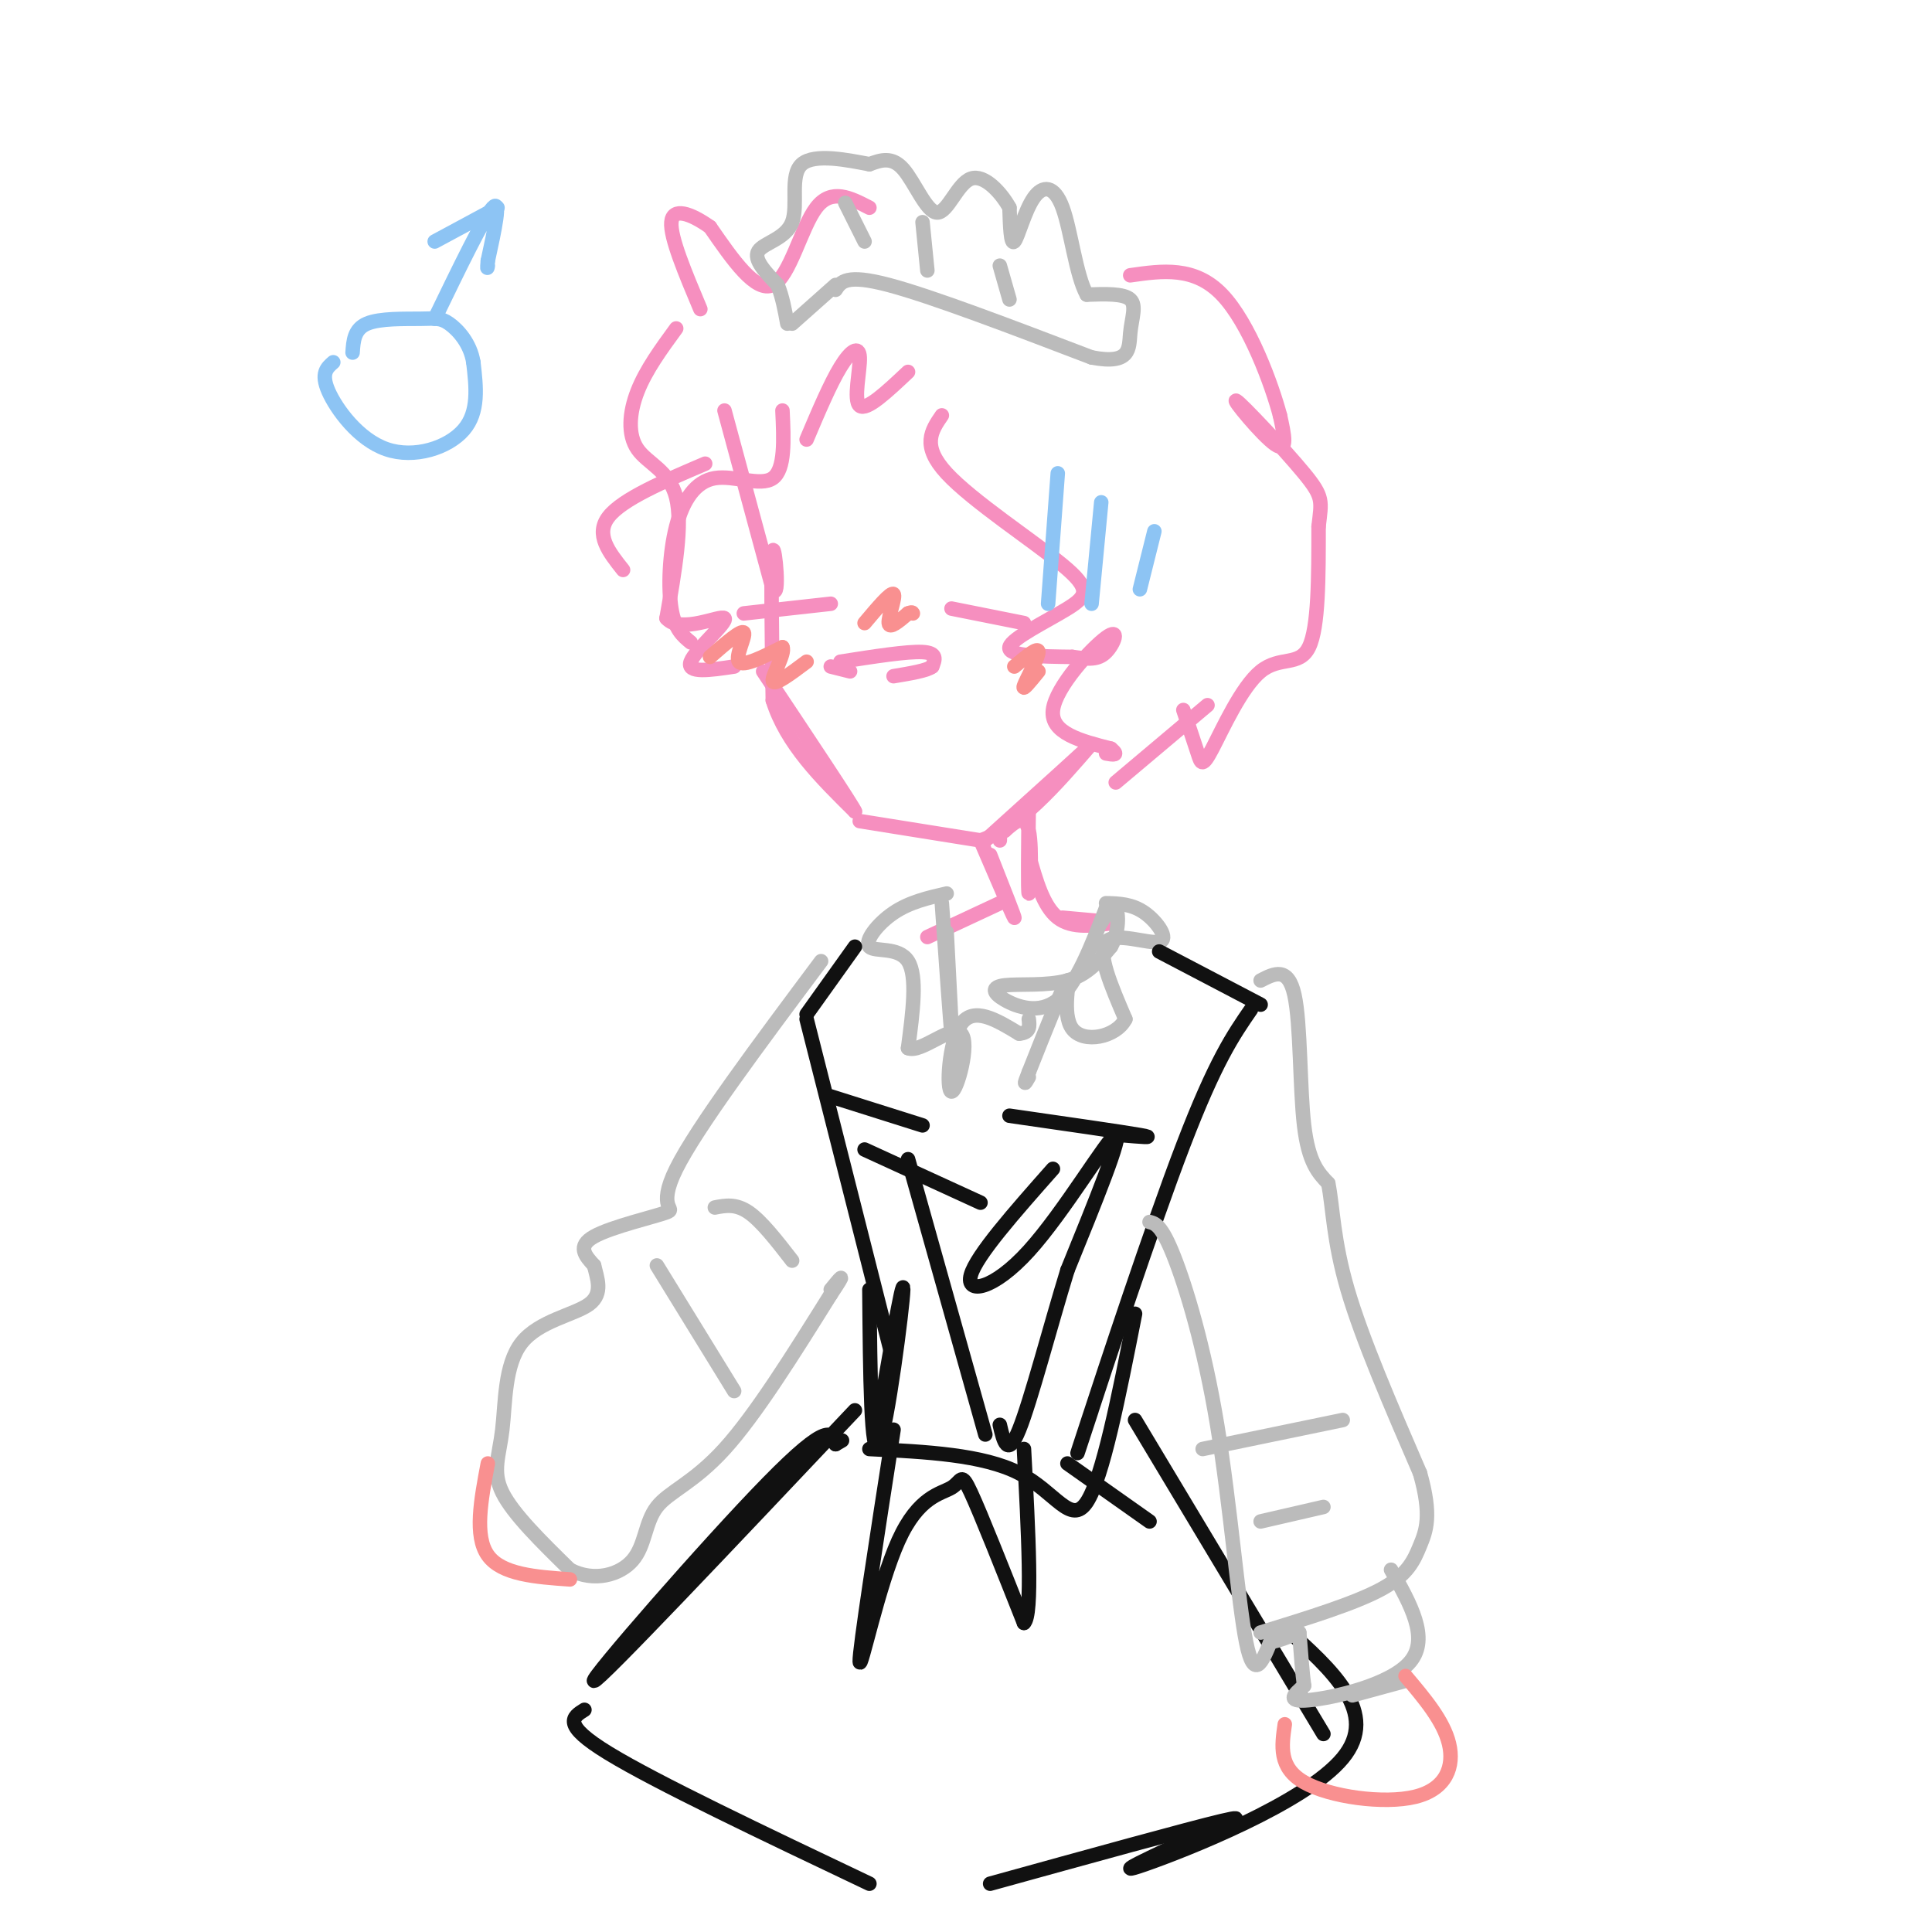 <svg viewBox='0 0 400 400' version='1.1' xmlns='http://www.w3.org/2000/svg' xmlns:xlink='http://www.w3.org/1999/xlink'><g fill='none' stroke='#F68FBF' stroke-width='3' stroke-linecap='round' stroke-linejoin='round'><path d='M150,85c0.000,0.000 10.000,37.000 10,37'/><path d='M160,122c1.556,2.600 0.444,-9.400 0,-8c-0.444,1.400 -0.222,16.200 0,31'/><path d='M160,145c2.833,9.000 9.917,16.000 17,23'/><path d='M177,168c-0.333,-1.000 -9.667,-15.000 -19,-29'/><path d='M178,170c0.000,0.000 25.000,4.000 25,4'/><path d='M203,174c8.000,-2.667 15.500,-11.333 23,-20'/><path d='M226,154c0.167,0.000 -10.917,10.000 -22,20'/><path d='M195,86c-2.148,3.132 -4.297,6.265 1,12c5.297,5.735 18.038,14.073 24,19c5.962,4.927 5.144,6.442 1,9c-4.144,2.558 -11.612,6.159 -12,8c-0.388,1.841 6.306,1.920 13,2'/><path d='M222,136c3.383,0.478 5.340,0.675 7,-1c1.660,-1.675 3.024,-5.220 0,-3c-3.024,2.220 -10.435,10.206 -11,15c-0.565,4.794 5.718,6.397 12,8'/><path d='M230,155c1.833,1.500 0.417,1.250 -1,1'/><path d='M231,162c0.000,0.000 19.000,-16.000 19,-16'/><path d='M245,147c1.155,3.432 2.309,6.864 3,9c0.691,2.136 0.917,2.974 3,-1c2.083,-3.974 6.022,-12.762 10,-16c3.978,-3.238 7.994,-0.925 10,-5c2.006,-4.075 2.003,-14.537 2,-25'/><path d='M273,109c0.603,-5.287 1.110,-6.005 -3,-11c-4.110,-4.995 -12.837,-14.268 -14,-15c-1.163,-0.732 5.239,7.077 8,9c2.761,1.923 1.880,-2.038 1,-6'/><path d='M265,86c-1.667,-6.311 -6.333,-19.089 -12,-25c-5.667,-5.911 -12.333,-4.956 -19,-4'/><path d='M188,77c-4.304,4.060 -8.607,8.119 -10,7c-1.393,-1.119 0.125,-7.417 0,-10c-0.125,-2.583 -1.893,-1.452 -4,2c-2.107,3.452 -4.554,9.226 -7,15'/><path d='M162,85c0.285,6.096 0.571,12.191 -2,14c-2.571,1.809 -7.998,-0.670 -12,0c-4.002,0.670 -6.577,4.488 -8,10c-1.423,5.512 -1.692,12.718 -1,17c0.692,4.282 2.346,5.641 4,7'/><path d='M129,118c-2.917,-3.667 -5.833,-7.333 -3,-11c2.833,-3.667 11.417,-7.333 20,-11'/><path d='M180,43c-3.933,-2.044 -7.867,-4.089 -11,0c-3.133,4.089 -5.467,14.311 -9,16c-3.533,1.689 -8.267,-5.156 -13,-12'/><path d='M147,47c-4.067,-2.889 -7.733,-4.111 -8,-1c-0.267,3.111 2.867,10.556 6,18'/><path d='M140,68c-3.131,4.286 -6.262,8.571 -8,13c-1.738,4.429 -2.083,9.000 0,12c2.083,3.000 6.595,4.429 8,10c1.405,5.571 -0.298,15.286 -2,25'/><path d='M138,128c2.929,3.345 11.250,-0.792 12,0c0.750,0.792 -6.071,6.512 -7,9c-0.929,2.488 4.036,1.744 9,1'/><path d='M154,127c0.000,0.000 18.000,-2.000 18,-2'/><path d='M197,126c0.000,0.000 15.000,3.000 15,3'/><path d='M174,137c6.917,-1.083 13.833,-2.167 17,-2c3.167,0.167 2.583,1.583 2,3'/><path d='M193,138c-1.000,0.833 -4.500,1.417 -8,2'/><path d='M172,138c0.000,0.000 4.000,1.000 4,1'/><path d='M213,166c-0.111,9.467 -0.222,18.933 0,19c0.222,0.067 0.778,-9.267 0,-13c-0.778,-3.733 -2.889,-1.867 -5,0'/><path d='M208,172c-1.000,0.333 -1.000,1.167 -1,2'/><path d='M203,174c3.333,7.750 6.667,15.500 7,16c0.333,0.500 -2.333,-6.250 -5,-13'/><path d='M213,177c1.500,5.333 3.000,10.667 6,13c3.000,2.333 7.500,1.667 12,1'/><path d='M231,191c0.167,0.000 -5.417,-0.500 -11,-1'/><path d='M207,187c0.000,0.000 -15.000,7.000 -15,7'/></g>
<g fill='none' stroke='#BBBBBB' stroke-width='3' stroke-linecap='round' stroke-linejoin='round'><path d='M173,60c1.083,-1.667 2.167,-3.333 11,-1c8.833,2.333 25.417,8.667 42,15'/><path d='M226,74c8.202,1.595 7.708,-1.917 8,-5c0.292,-3.083 1.369,-5.738 0,-7c-1.369,-1.262 -5.185,-1.131 -9,-1'/><path d='M225,61c-2.222,-3.944 -3.276,-13.305 -5,-18c-1.724,-4.695 -4.118,-4.726 -6,-2c-1.882,2.726 -3.252,8.207 -4,9c-0.748,0.793 -0.874,-3.104 -1,-7'/><path d='M209,43c-1.632,-3.006 -5.211,-7.022 -8,-6c-2.789,1.022 -4.789,7.083 -7,7c-2.211,-0.083 -4.632,-6.309 -7,-9c-2.368,-2.691 -4.684,-1.845 -7,-1'/><path d='M180,34c-4.257,-0.809 -11.399,-2.330 -14,0c-2.601,2.330 -0.662,8.512 -2,12c-1.338,3.488 -5.954,4.282 -7,6c-1.046,1.718 1.477,4.359 4,7'/><path d='M161,59c1.000,2.500 1.500,5.250 2,8'/><path d='M164,67c0.000,0.000 9.000,-8.000 9,-8'/><path d='M175,42c0.000,0.000 4.000,8.000 4,8'/><path d='M191,46c0.000,0.000 1.000,10.000 1,10'/><path d='M207,55c0.000,0.000 2.000,7.000 2,7'/><path d='M229,188c-3.070,7.936 -6.140,15.872 -10,19c-3.860,3.128 -8.509,1.447 -11,0c-2.491,-1.447 -2.825,-2.659 0,-3c2.825,-0.341 8.807,0.188 13,-1c4.193,-1.188 6.596,-4.094 9,-7'/><path d='M230,196c1.756,-3.000 1.644,-7.000 1,-8c-0.644,-1.000 -1.822,1.000 -3,3'/><path d='M229,187c2.690,0.071 5.381,0.143 8,2c2.619,1.857 5.167,5.500 3,6c-2.167,0.500 -9.048,-2.143 -11,0c-1.952,2.143 1.024,9.071 4,16'/><path d='M233,211c-1.905,3.750 -8.667,5.125 -11,2c-2.333,-3.125 -0.238,-10.750 -1,-10c-0.762,0.750 -4.381,9.875 -8,19'/><path d='M213,222c-1.333,3.333 -0.667,2.167 0,1'/><path d='M195,187c0.917,13.000 1.833,26.000 2,27c0.167,1.000 -0.417,-10.000 -1,-21'/><path d='M196,185c-3.845,0.881 -7.690,1.762 -11,4c-3.310,2.238 -6.083,5.833 -5,7c1.083,1.167 6.024,-0.095 8,3c1.976,3.095 0.988,10.548 0,18'/><path d='M188,217c2.606,1.148 9.121,-4.981 11,-3c1.879,1.981 -0.879,12.072 -2,12c-1.121,-0.072 -0.606,-10.306 2,-14c2.606,-3.694 7.303,-0.847 12,2'/><path d='M211,214c2.333,-0.167 2.167,-1.583 2,-3'/></g>
<g fill='none' stroke='#111111' stroke-width='3' stroke-linecap='round' stroke-linejoin='round'><path d='M240,197c0.000,0.000 21.000,11.000 21,11'/><path d='M177,196c0.000,0.000 -10.000,14.000 -10,14'/><path d='M167,211c0.000,0.000 18.000,71.000 18,71'/><path d='M259,209c-3.667,5.311 -7.333,10.622 -14,28c-6.667,17.378 -16.333,46.822 -20,58c-3.667,11.178 -1.333,4.089 1,-3'/><path d='M235,272c-3.356,17.022 -6.711,34.044 -10,39c-3.289,4.956 -6.511,-2.156 -14,-6c-7.489,-3.844 -19.244,-4.422 -31,-5'/><path d='M180,267c0.156,17.778 0.311,35.556 2,32c1.689,-3.556 4.911,-28.444 5,-32c0.089,-3.556 -2.956,14.222 -6,32'/><path d='M177,292c-26.489,28.022 -52.978,56.044 -54,56c-1.022,-0.044 23.422,-28.156 36,-41c12.578,-12.844 13.289,-10.422 14,-8'/><path d='M173,299c2.333,-1.333 1.167,-0.667 0,0'/><path d='M235,294c0.000,0.000 39.000,65.000 39,65'/><path d='M266,337c9.867,8.822 19.733,17.644 12,27c-7.733,9.356 -33.067,19.244 -41,22c-7.933,2.756 1.533,-1.622 11,-6'/><path d='M248,380c4.956,-2.178 11.844,-4.622 5,-3c-6.844,1.622 -27.422,7.311 -48,13'/><path d='M121,354c-2.417,1.500 -4.833,3.000 5,9c9.833,6.000 31.917,16.500 54,27'/><path d='M185,296c-3.545,22.820 -7.091,45.640 -7,48c0.091,2.360 3.818,-15.738 8,-25c4.182,-9.262 8.818,-9.686 11,-11c2.182,-1.314 1.909,-3.518 4,1c2.091,4.518 6.545,15.759 11,27'/><path d='M212,336c1.833,-1.500 0.917,-18.750 0,-36'/><path d='M221,303c0.000,0.000 17.000,12.000 17,12'/><path d='M209,231c11.583,1.667 23.167,3.333 27,4c3.833,0.667 -0.083,0.333 -4,0'/><path d='M172,227c0.000,0.000 19.000,6.000 19,6'/><path d='M179,238c0.000,0.000 24.000,11.000 24,11'/><path d='M218,242c-7.946,8.982 -15.893,17.964 -17,22c-1.107,4.036 4.625,3.125 12,-5c7.375,-8.125 16.393,-23.464 18,-24c1.607,-0.536 -4.196,13.732 -10,28'/><path d='M221,263c-3.600,11.733 -7.600,27.067 -10,33c-2.400,5.933 -3.200,2.467 -4,-1'/><path d='M188,240c0.000,0.000 16.000,57.000 16,57'/></g>
<g fill='none' stroke='#8DC4F4' stroke-width='3' stroke-linecap='round' stroke-linejoin='round'><path d='M219,98c0.000,0.000 -2.000,27.000 -2,27'/><path d='M228,104c0.000,0.000 -2.000,21.000 -2,21'/><path d='M239,110c0.000,0.000 -3.000,12.000 -3,12'/><path d='M69,75c-1.315,1.143 -2.631,2.286 -1,6c1.631,3.714 6.208,10.000 12,12c5.792,2.000 12.798,-0.286 16,-4c3.202,-3.714 2.601,-8.857 2,-14'/><path d='M98,75c-0.625,-3.920 -3.188,-6.721 -5,-8c-1.812,-1.279 -2.872,-1.037 -6,-1c-3.128,0.037 -8.322,-0.132 -11,1c-2.678,1.132 -2.839,3.566 -3,6'/><path d='M90,66c5.083,-10.500 10.167,-21.000 12,-23c1.833,-2.000 0.417,4.500 -1,11'/><path d='M101,54c-0.167,2.000 -0.083,1.500 0,1'/><path d='M90,50c0.000,0.000 13.000,-7.000 13,-7'/></g>
<g fill='none' stroke='#BBBBBB' stroke-width='3' stroke-linecap='round' stroke-linejoin='round'><path d='M261,203c2.844,-1.467 5.689,-2.933 7,3c1.311,5.933 1.089,19.267 2,27c0.911,7.733 2.956,9.867 5,12'/><path d='M275,245c1.000,5.067 1.000,11.733 4,22c3.000,10.267 9.000,24.133 15,38'/><path d='M294,305c2.500,8.845 1.250,11.958 0,15c-1.250,3.042 -2.500,6.012 -8,9c-5.500,2.988 -15.250,5.994 -25,9'/><path d='M238,253c1.244,0.339 2.488,0.679 5,7c2.512,6.321 6.292,18.625 9,35c2.708,16.375 4.345,36.821 6,45c1.655,8.179 3.327,4.089 5,0'/><path d='M263,340c1.833,-0.333 3.917,-1.167 6,-2'/><path d='M288,325c4.000,7.067 8.000,14.133 4,19c-4.000,4.867 -16.000,7.533 -21,8c-5.000,0.467 -3.000,-1.267 -1,-3'/><path d='M270,349c-0.333,-2.333 -0.667,-6.667 -1,-11'/><path d='M280,351c0.000,0.000 11.000,-3.000 11,-3'/><path d='M249,300c0.000,0.000 29.000,-6.000 29,-6'/><path d='M261,315c0.000,0.000 13.000,-3.000 13,-3'/><path d='M170,199c-12.899,17.268 -25.798,34.536 -30,43c-4.202,8.464 0.292,8.125 -2,9c-2.292,0.875 -11.369,2.964 -15,5c-3.631,2.036 -1.815,4.018 0,6'/><path d='M123,262c0.570,2.505 1.995,5.768 -1,8c-2.995,2.232 -10.411,3.433 -14,8c-3.589,4.567 -3.351,12.499 -4,18c-0.649,5.501 -2.185,8.572 0,13c2.185,4.428 8.093,10.214 14,16'/><path d='M118,325c4.960,2.600 10.360,1.099 13,-2c2.640,-3.099 2.518,-7.796 5,-11c2.482,-3.204 7.566,-4.915 14,-12c6.434,-7.085 14.217,-19.542 22,-32'/><path d='M172,268c3.667,-5.500 1.833,-3.250 0,-1'/><path d='M136,262c0.000,0.000 16.000,26.000 16,26'/><path d='M148,250c2.167,-0.417 4.333,-0.833 7,1c2.667,1.833 5.833,5.917 9,10'/></g>
<g fill='none' stroke='#F99090' stroke-width='3' stroke-linecap='round' stroke-linejoin='round'><path d='M291,347c3.935,4.655 7.869,9.310 9,14c1.131,4.690 -0.542,9.417 -7,11c-6.458,1.583 -17.702,0.024 -23,-3c-5.298,-3.024 -4.649,-7.512 -4,-12'/><path d='M101,303c-1.417,7.500 -2.833,15.000 0,19c2.833,4.000 9.917,4.500 17,5'/><path d='M179,129c2.733,-3.244 5.467,-6.489 6,-6c0.533,0.489 -1.133,4.711 -1,6c0.133,1.289 2.067,-0.356 4,-2'/><path d='M188,127c0.833,-0.333 0.917,-0.167 1,0'/><path d='M210,138c2.511,-2.111 5.022,-4.222 5,-3c-0.022,1.222 -2.578,5.778 -3,7c-0.422,1.222 1.289,-0.889 3,-3'/><path d='M147,136c3.267,-2.844 6.533,-5.689 7,-5c0.467,0.689 -1.867,4.911 -1,6c0.867,1.089 4.933,-0.956 9,-3'/><path d='M162,134c0.644,1.267 -2.244,5.933 -2,7c0.244,1.067 3.622,-1.467 7,-4'/></g>
</svg>